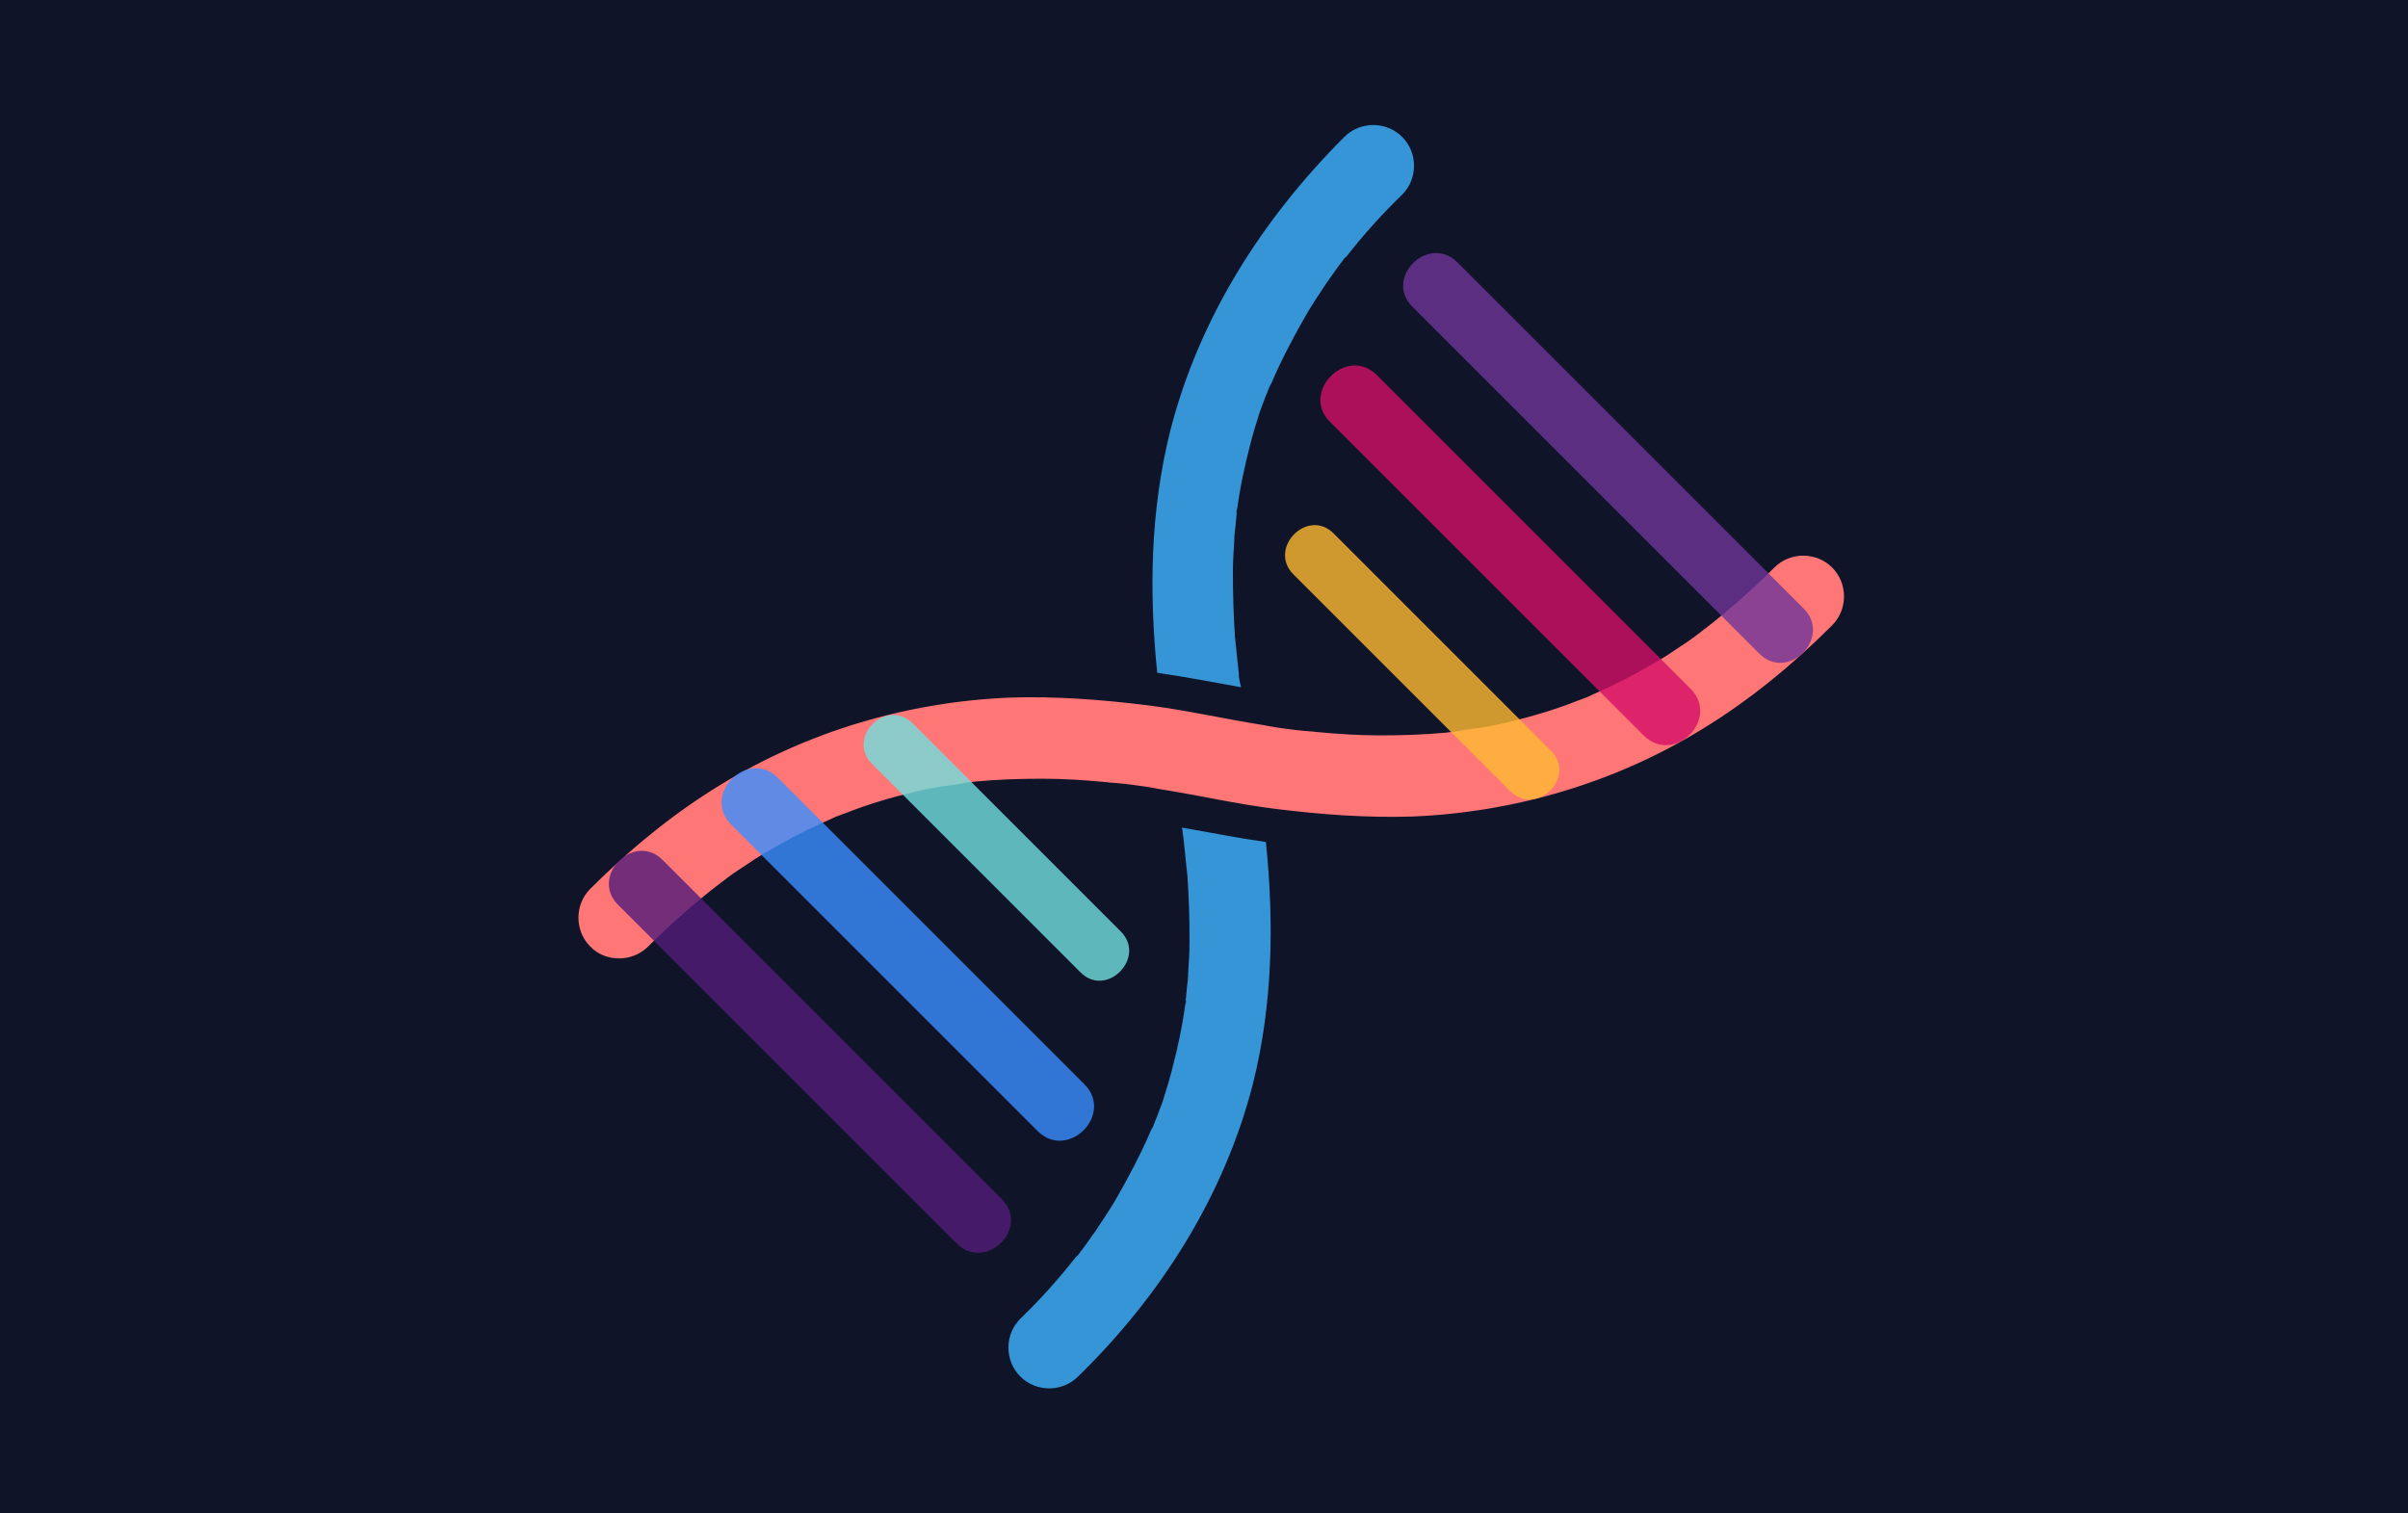 <?xml version="1.0" encoding="utf-8"?>
<!-- Generator: Adobe Illustrator 23.0.2, SVG Export Plug-In . SVG Version: 6.00 Build 0)  -->
<svg version="1.1" id="Layer_1" xmlns="http://www.w3.org/2000/svg" xmlns:xlink="http://www.w3.org/1999/xlink" x="0px" y="0px"
	 viewBox="0 0 350 220" style="enable-background:new 0 0 350 220;" xml:space="preserve">
<style type="text/css">
	.st0{fill:#0F1429;}
	.st1{fill:#FF7676;}
	.st2{fill:#3595D6;}
	.st3{opacity:0.8;}
	.st4{fill:#6F3598;}
	.st5{fill:#D50F67;}
	.st6{fill:#FFBA32;}
	.st7{fill:#511C79;}
	.st8{fill:#398FFF;}
	.st9{fill:#70E0E0;}
</style>
<rect class="st0" width="350" height="220"/>
<g>
	<path class="st1" d="M94.2,137.6c3.2-3.2,6.6-6.2,10.2-9c-1.2,0.9,0.2-0.1,0.4-0.3c0.4-0.3,0.8-0.6,1.2-0.9
		c0.8-0.6,1.6-1.1,2.5-1.7c1.7-1.2,3.5-2.2,5.3-3.2c1.6-0.9,3.2-1.7,4.9-2.5c0.8-0.4,1.6-0.7,2.4-1.1c0.4-0.2,0.8-0.3,1.2-0.5
		c-1.5,0.6,0.3-0.1,0.6-0.2c3.3-1.3,6.7-2.3,10.1-3.1c1.6-0.4,3.2-0.7,4.8-0.9c0.8-0.1,1.6-0.2,2.4-0.4c1.4-0.2-1.3,0.2,0.1,0
		c0.5-0.1,1-0.1,1.6-0.2c3.2-0.3,6.4-0.4,9.6-0.4c3.1,0,6.2,0.2,9.3,0.5c0.7,0.1,1.4,0.1,2.2,0.2c0.4,0,2.9,0.4,1,0.1
		c1.5,0.2,3,0.4,4.5,0.7c5.7,0.9,11.3,2.2,17,2.9c6.5,0.8,13.1,1.3,19.7,1.1c14.9-0.6,29.5-4.9,42.2-12.7
		c6.9-4.2,13.2-9.4,18.9-15.1c2.3-2.3,2.3-6.1,0-8.4c-2.3-2.3-6.1-2.3-8.4,0c-3.2,3.2-6.6,6.2-10.2,9c1.2-0.9-0.2,0.1-0.4,0.3
		c-0.4,0.3-0.8,0.6-1.2,0.9c-0.8,0.6-1.6,1.1-2.5,1.7c-1.7,1.2-3.5,2.2-5.3,3.2c-1.6,0.9-3.2,1.7-4.9,2.5c-0.8,0.4-1.6,0.7-2.4,1.1
		c-0.4,0.2-0.8,0.3-1.2,0.5c1.5-0.6-0.3,0.1-0.6,0.2c-3.3,1.3-6.7,2.3-10.1,3.1c-1.6,0.4-3.2,0.7-4.8,0.9c-0.8,0.1-1.6,0.2-2.4,0.4
		c-1.4,0.2,1.3-0.2-0.1,0c-0.5,0.1-1,0.1-1.6,0.2c-3.2,0.3-6.4,0.4-9.6,0.4c-3.1,0-6.2-0.2-9.3-0.5c-0.7-0.1-1.4-0.1-2.2-0.2
		c-0.4,0-2.9-0.4-1-0.1c-1.5-0.2-3-0.4-4.5-0.7c-5.7-0.9-11.3-2.2-17-2.9c-6.5-0.8-13.1-1.3-19.7-1.1c-14.9,0.6-29.5,4.9-42.2,12.7
		c-6.9,4.2-13.2,9.4-18.9,15.1c-2.3,2.3-2.3,6.1,0,8.4C88,139.9,91.9,139.9,94.2,137.6L94.2,137.6z"/>
	<path class="st2" d="M180.1,98.3C180.1,98.3,180.1,98.3,180.1,98.3C180.2,99.6,179.9,96.9,180.1,98.3
		C180.1,98.2,180.1,98.2,180.1,98.3c0-0.3-0.1-0.7-0.1-1c-0.2-1.6-0.3-3.1-0.5-4.7c-0.2-3.1-0.3-6.2-0.3-9.4c0-1.5,0.1-3.1,0.2-4.6
		c0-0.8,0.1-1.6,0.2-2.3c0-0.4,0.1-0.8,0.1-1.2c0-0.1,0.1-0.6,0.1-0.9c0,0.1,0,0.3-0.1,0.4c0.1-1,0.1-0.8,0.1-0.4
		c0.4-3.2,1.1-6.4,1.9-9.5c0.4-1.6,0.9-3.2,1.4-4.8c0.3-0.8,0.6-1.6,0.9-2.4c0.2-0.4,0.3-0.8,0.5-1.2c0-0.1,0.1-0.1,0.1-0.2
		c-0.1,0.1-0.1,0.3-0.2,0.4c0.3-0.7,0.3-0.8,0.2-0.4c0.1-0.1,0.1-0.3,0.2-0.4c1.5-3.5,3.3-6.9,5.2-10.2c0.9-1.5,1.9-3,2.9-4.5
		c0.5-0.7,1-1.4,1.5-2.1c0.1-0.1,0.4-0.6,0.6-0.8c-0.1,0.1-0.2,0.3-0.3,0.4c0.4-0.5,0.4-0.5,0.3-0.4c0.2-0.3,0.4-0.6,0.7-0.8
		c2.5-3.2,5.2-6.2,8.1-9c2.3-2.3,2.3-6.1,0-8.4c-2.3-2.3-6.1-2.3-8.4,0c-11.9,11.9-21.1,26.3-25.3,42.7c-2.9,11.6-3.1,23.4-1.9,35.2
		c4.2,0.6,8.2,1.4,12.2,2.1C180.2,99.2,180.1,98.7,180.1,98.3z"/>
	<path class="st2" d="M182.1,157.6c2.9-11.6,3.1-23.4,1.9-35.2c-4.2-0.6-8.2-1.4-12.2-2.1c0.1,0.5,0.1,1,0.2,1.4c0,0,0,0,0-0.1
		c-0.2-1.3,0.2,1.4,0,0.1c0,0,0,0,0,0c0,0.3,0.1,0.7,0.1,1c0.2,1.6,0.3,3.1,0.5,4.7c0.2,3.1,0.3,6.2,0.3,9.4c0,1.5-0.1,3.1-0.2,4.6
		c0,0.8-0.1,1.6-0.2,2.3c0,0.4-0.1,0.8-0.1,1.2c0,0.1-0.1,0.6-0.1,0.9c0-0.1,0-0.3,0.1-0.4c-0.1,1-0.1,0.8-0.1,0.4
		c-0.4,3.2-1.1,6.4-1.9,9.5c-0.4,1.6-0.9,3.2-1.4,4.8c-0.3,0.8-0.6,1.6-0.9,2.4c-0.2,0.4-0.3,0.8-0.5,1.2c0,0.1-0.1,0.1-0.1,0.2
		c0.1-0.1,0.1-0.3,0.2-0.4c-0.3,0.7-0.3,0.8-0.2,0.4c-0.1,0.1-0.1,0.3-0.2,0.4c-1.5,3.5-3.3,6.9-5.2,10.2c-0.9,1.5-1.9,3-2.9,4.5
		c-0.5,0.7-1,1.4-1.5,2.1c-0.1,0.1-0.4,0.6-0.6,0.8c0.1-0.1,0.2-0.3,0.3-0.4c-0.4,0.5-0.4,0.5-0.3,0.4c-0.2,0.3-0.4,0.6-0.7,0.8
		c-2.5,3.2-5.2,6.2-8.1,9c-2.3,2.3-2.3,6.1,0,8.4c2.3,2.3,6.1,2.3,8.4,0C168.7,188.4,177.9,173.9,182.1,157.6z"/>
	<g class="st3">
		<path class="st4" d="M205.3,44.6c13.2,13.2,37.1,37.1,50.4,50.4c4.2,4.2,10.6-2.3,6.5-6.5c-13.2-13.2-37.1-37.1-50.4-50.4
			C207.6,34,201.1,40.4,205.3,44.6z"/>
		<path class="st5" d="M193.3,61.3c11.6,11.6,34,34,45.6,45.6c4.4,4.4,11.2-2.4,6.8-6.8c-11.6-11.6-34-34-45.6-45.6
			C195.7,50.2,189,57,193.3,61.3z"/>
		<path class="st6" d="M188,83.5c6,6,25.5,25.5,31.5,31.5c3.8,3.8,9.8-2.1,5.9-5.9c-6-6-25.5-25.5-31.5-31.5
			C190.1,73.7,184.2,79.7,188,83.5z"/>
		<path class="st7" d="M96.3,125c13.2,13.2,36.1,36.1,49.3,49.3c4.2,4.2-2.3,10.6-6.5,6.5c-13.2-13.2-36.1-36.1-49.3-49.3
			C85.7,127.3,92.2,120.9,96.3,125z"/>
		<path class="st8" d="M113.1,113.1c11.6,11.6,32.8,32.8,44.5,44.5c4.4,4.4-2.4,11.2-6.8,6.8c-11.6-11.6-32.8-32.8-44.5-44.5
			C101.9,115.5,108.7,108.7,113.1,113.1z"/>
		<path class="st9" d="M132.7,105.2c6,6,24.2,24.2,30.2,30.2c3.8,3.8-2.1,9.8-5.9,5.9c-6-6-24.2-24.2-30.2-30.2
			C122.9,107.3,128.8,101.3,132.7,105.2z"/>
	</g>
</g>
</svg>

